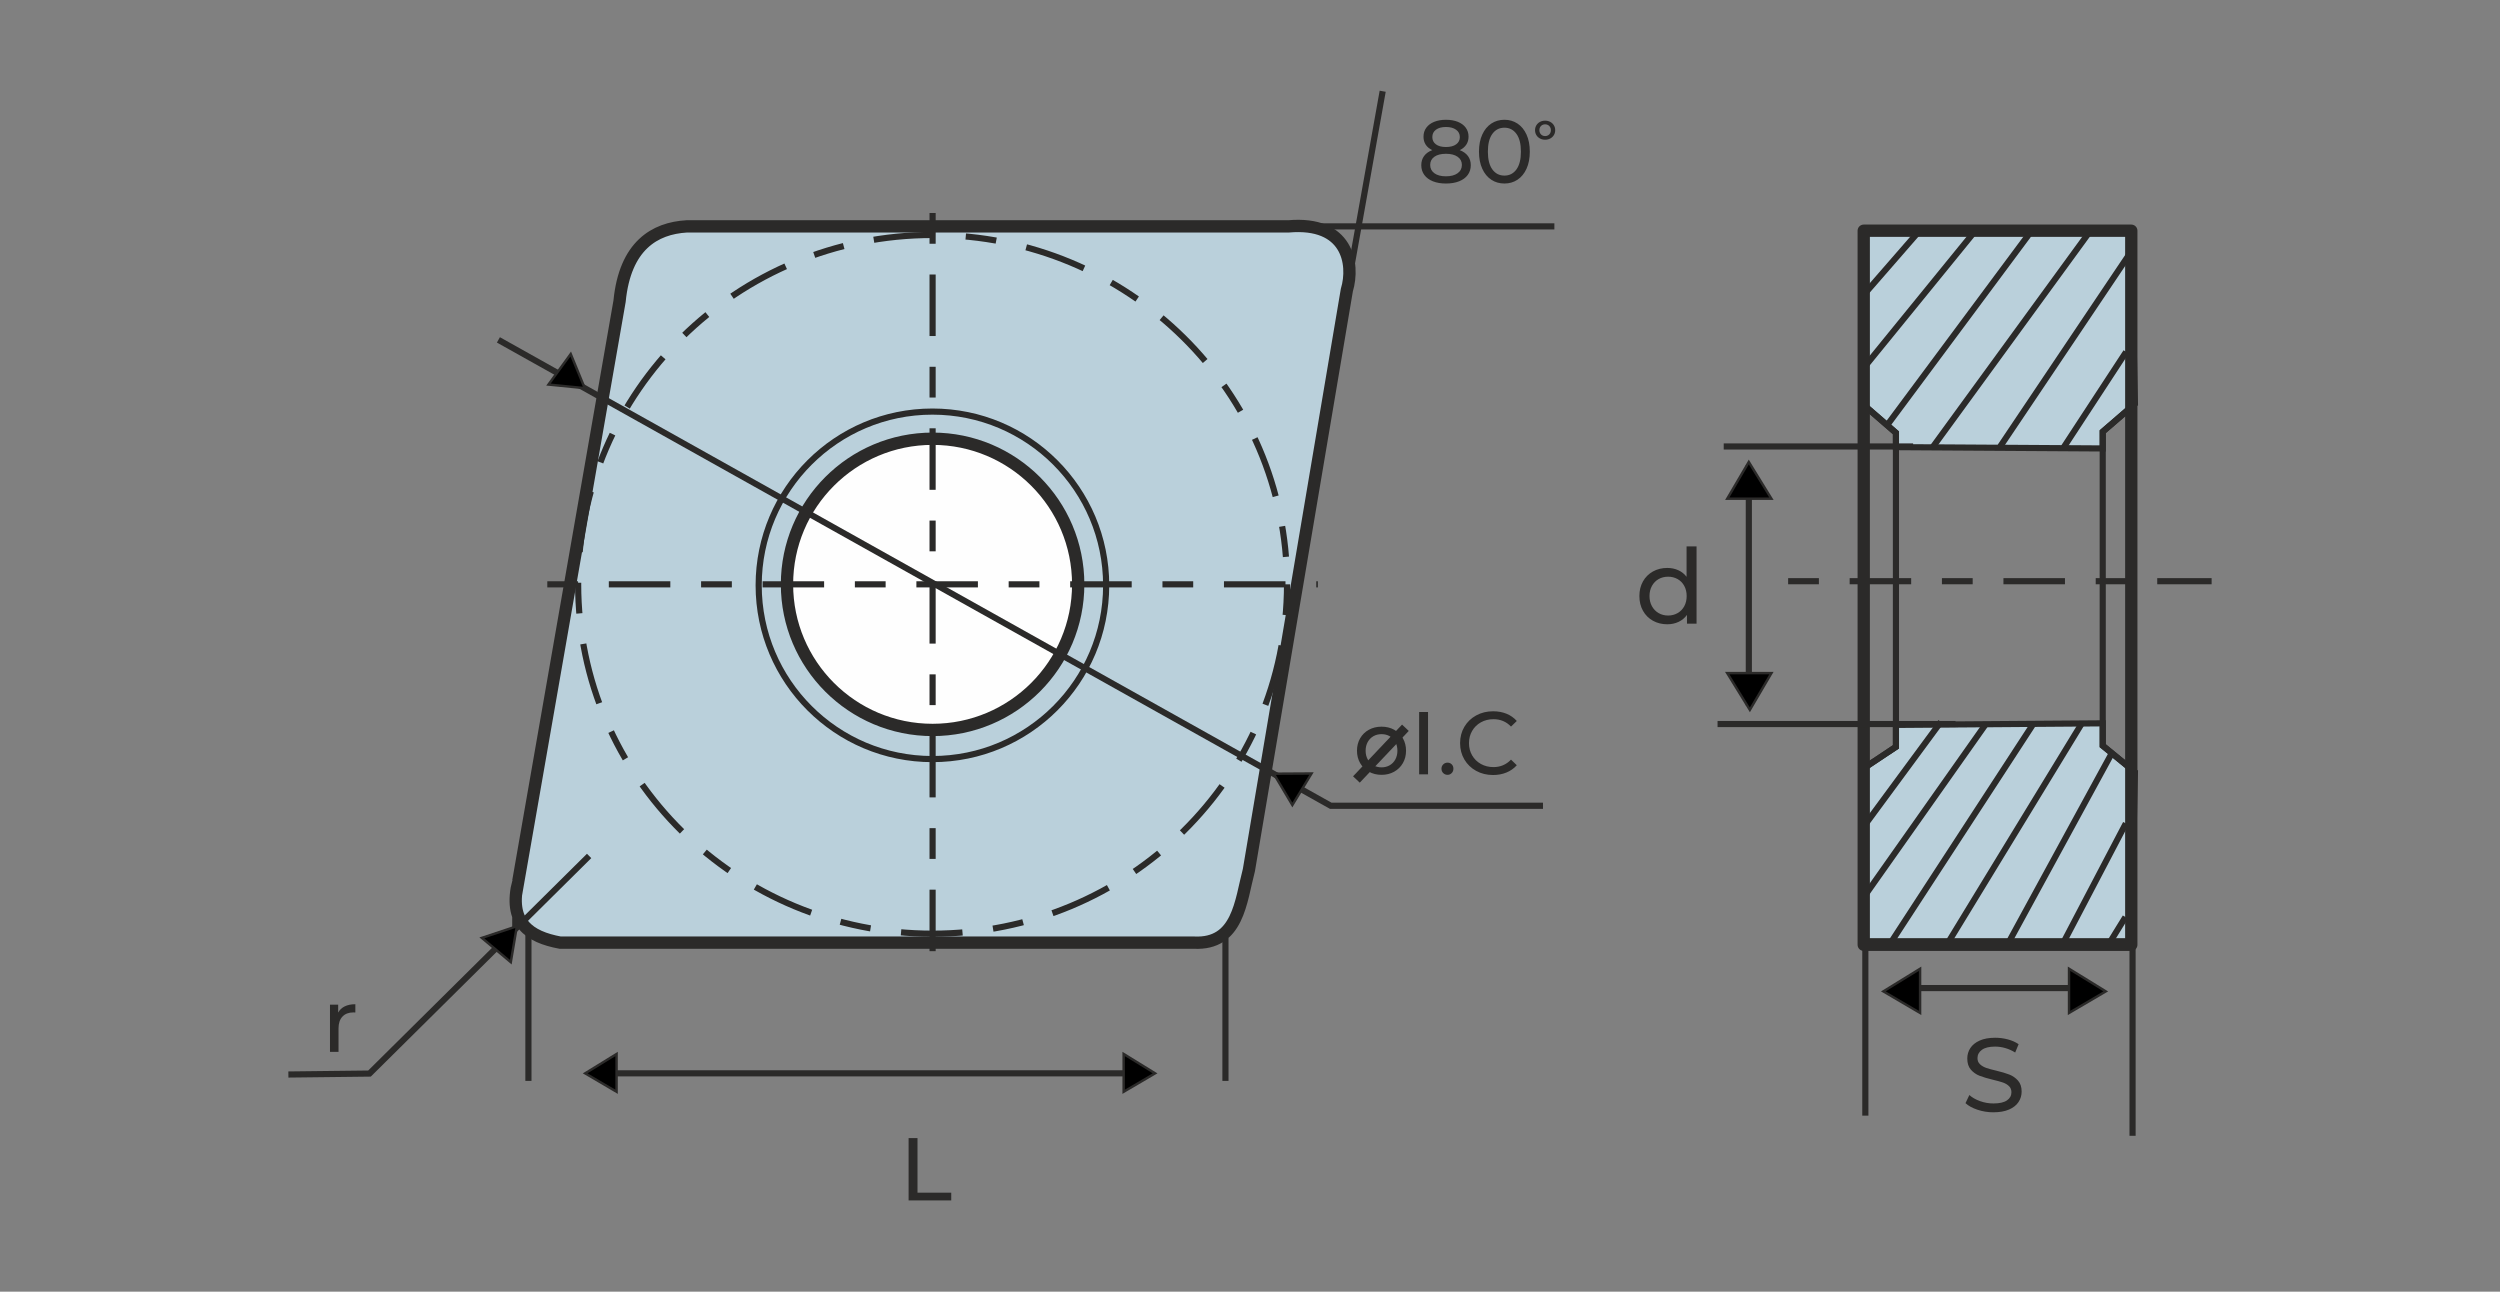 <?xml version="1.0" encoding="UTF-8"?>
<!DOCTYPE svg PUBLIC "-//W3C//DTD SVG 1.1//EN" "http://www.w3.org/Graphics/SVG/1.1/DTD/svg11.dtd">
<!-- Creator: CorelDRAW -->
<svg xmlns="http://www.w3.org/2000/svg" xml:space="preserve" width="203.2mm" height="104.987mm" version="1.1" style="shape-rendering:geometricPrecision; text-rendering:geometricPrecision; image-rendering:optimizeQuality; fill-rule:evenodd; clip-rule:evenodd"
viewBox="0 0 20320 10498.66"
 xmlns:xlink="http://www.w3.org/1999/xlink"
 xmlns:xodm="http://www.corel.com/coreldraw/odm/2003">
 <rect x="0" y="0" width="20320" height="10498.66" fill="#808080" stroke="none"/>
 <defs>
  <style type="text/css">
   <![CDATA[
    .str2 {stroke:#2B2A29;stroke-width:100;stroke-miterlimit:22.926}
    .str5 {stroke:#2B2A29;stroke-width:75;stroke-miterlimit:22.926}
    .str0 {stroke:#2B2A29;stroke-width:50;stroke-miterlimit:22.926}
    .str3 {stroke:#2B2A29;stroke-width:20;stroke-miterlimit:22.926}
    .str1 {stroke:#2B2A29;stroke-width:100;stroke-linejoin:round;stroke-miterlimit:22.926}
    .str4 {stroke:#2B2A29;stroke-width:50;stroke-miterlimit:22.926;stroke-dasharray:250 250 500 250}
    .fil1 {fill:none}
    .fil4 {fill:#FEFEFE}
    .fil2 {fill:black}
    .fil0 {fill:#BAD0DB}
    .fil3 {fill:#2B2A29;fill-rule:nonzero}
   ]]>
  </style>
 </defs>
 <g id="Слой_x0020_1">
  <polygon class="fil0 str0" points="15148.43,1875.23 15148.43,3291.54 15410.19,3517.98 15410.19,3634.27 17090.95,3644.94 17090.95,3508.79 17352.7,3282.35 17323.05,1875.23 "/>
  <polygon class="fil0 str0" points="15148.43,7651 15148.43,6244.4 15410.19,6070.16 15410.19,5891.96 17090.95,5879.18 17090.95,6060.98 17352.7,6275.19 17323.05,7651 "/>
  <rect class="fil1 str1" x="15148.42" y="1875.23" width="2174.62" height="5803.85"/>
  <polyline class="fil1 str0" points="15148.43,3291.54 15410.19,3517.98 15410.19,6070.16 15148.43,6244.4 "/>
  <polyline class="fil1 str0" points="17352.7,3282.35 17090.95,3508.79 17090.95,6060.98 17352.7,6275.19 "/>
  <path class="fil0 str2" d="M4213.11 7160.98l822.73 -4712.86c44.56,-452.26 285.7,-592.57 545.52,-608.12l4891.7 0c478.37,-42.03 539.03,301.19 473.96,518.7l-795.91 4712.85c-66.92,252.79 -85.61,608.52 -447.13,590.21l-5151.05 0c-250.82,-47.03 -424.04,-161.05 -339.82,-500.78z"/>
  <line class="fil1 str0" x1="15457.14" y1="8031.03" x2="17021.76" y2= "8031.03" />
  <line class="fil1 str0" x1="14214.47" y1="3778.97" x2="14214.47" y2= "5734.56" />
  <polygon class="fil2 str3" points="14214.23,3754.95 14039.04,4053.54 14398.12,4053.54 "/>
  <polygon class="fil2 str3" points="14222.93,5769.77 14398.12,5471.18 14039.04,5471.18 "/>
  <polygon class="fil2 str3" points="17115.65,8057.94 16817.06,8233.13 16817.06,7874.05 "/>
  <polygon class="fil2 str3" points="15307.85,8057.94 15606.44,8233.13 15606.44,7874.05 "/>
  <path class="fil3" d="M13789.62 4441l0 628.03 -77.87 0 0 -71.1c-18.05,24.83 -40.91,43.73 -68.55,56.71 -27.65,12.98 -58.12,19.47 -91.42,19.47 -43.44,0 -82.38,-9.59 -116.8,-28.78 -34.42,-19.18 -61.36,-46.13 -80.83,-80.83 -19.47,-34.7 -29.2,-74.62 -29.2,-119.77 0,-45.14 9.73,-84.92 29.2,-119.34 19.47,-34.42 46.41,-61.22 80.83,-80.41 34.42,-19.18 73.36,-28.77 116.8,-28.77 32.17,0 61.79,6.06 88.88,18.19 27.08,12.14 49.65,30.05 67.71,53.75l0 -247.15 81.25 0zm-231.06 562.01c28.21,0 53.88,-6.63 77.02,-19.89 23.13,-13.26 41.19,-31.88 54.17,-55.86 12.98,-23.98 19.46,-51.49 19.46,-82.53 0,-31.03 -6.48,-58.54 -19.46,-82.52 -12.98,-23.98 -31.04,-42.46 -54.17,-55.44 -23.14,-12.98 -48.81,-19.47 -77.02,-19.47 -28.78,0 -54.6,6.49 -77.45,19.47 -22.85,12.98 -40.91,31.46 -54.17,55.44 -13.26,23.98 -19.89,51.49 -19.89,82.52 0,31.04 6.63,58.55 19.89,82.53 13.26,23.98 31.32,42.6 54.17,55.86 22.85,13.26 48.67,19.89 77.45,19.89z"/>
  <path class="fil3" d="M16202.48 9040.81c-44.58,0 -87.6,-6.91 -129.08,-20.74 -41.47,-13.82 -74.06,-31.74 -97.76,-53.74l31.32 -66.02c22.57,20.31 51.49,36.82 86.76,49.51 35.26,12.7 71.52,19.05 108.76,19.05 49.09,0 85.77,-8.33 110.03,-24.97 24.26,-16.65 36.39,-38.79 36.39,-66.44 0,-20.32 -6.63,-36.82 -19.89,-49.52 -13.26,-12.69 -29.62,-22.43 -49.09,-29.2 -19.46,-6.77 -46.97,-14.39 -82.52,-22.85 -44.58,-10.72 -80.55,-21.44 -107.92,-32.17 -27.36,-10.72 -50.78,-27.22 -70.25,-49.51 -19.47,-22.29 -29.2,-52.34 -29.2,-90.14 0,-31.6 8.32,-60.1 24.97,-85.49 16.65,-25.39 41.9,-45.7 75.75,-60.94 33.86,-15.23 75.9,-22.85 126.12,-22.85 34.98,0 69.4,4.51 103.26,13.54 33.85,9.03 62.91,22.01 87.18,38.94l-27.93 67.71c-24.83,-15.8 -51.35,-27.79 -79.57,-35.97 -28.21,-8.19 -55.86,-12.28 -82.94,-12.28 -47.97,0 -83.94,8.75 -107.92,26.24 -23.98,17.49 -35.97,40.06 -35.97,67.71 0,20.32 6.77,36.82 20.31,49.52 13.54,12.69 30.33,22.57 50.36,29.62 20.03,7.05 47.26,14.53 81.68,22.43 44.58,10.72 80.41,21.44 107.49,32.16 27.09,10.73 50.36,27.09 69.83,49.1 19.47,22 29.2,51.63 29.2,88.87 0,31.03 -8.46,59.39 -25.39,85.06 -16.93,25.67 -42.6,45.99 -77.02,60.94 -34.42,14.95 -76.74,22.43 -126.96,22.43z"/>
  <circle class="fil4 str2" cx="7580.12" cy="4749.45" r="1183.48"/>
  <line class="fil1 str4" x1="7580.13" y1="1731.17" x2="7580.13" y2= "7767.73" />
  <line class="fil1 str4" x1="4448.42" y1="4749.45" x2="10711.83" y2= "4749.45" />
  <circle class="fil1 str0" cx="7578.67" cy="4757.55" r="1412.23"/>
  <ellipse class="fil1 str4" cx="7580.13" cy="4749.46" rx="2880.83" ry="2839.58"/>
  <line class="fil1 str0" x1="9960.44" y1="7623.69" x2="9960.44" y2= "8785.56" />
  <line class="fil1 str0" x1="4938.17" y1="8724.02" x2="9206.17" y2= "8724.02" />
  <polygon class="fil2 str3" points="9388.43,8724.02 9133.09,8873.84 9133.09,8566.77 "/>
  <polygon class="fil2 str3" points="4756.21,8724.02 5011.55,8873.84 5011.55,8566.77 "/>
  <path class="fil3" d="M11229.3 6297.84c-38.11,0 -72.36,-8.44 -102.76,-25.33 -30.39,-16.88 -54.15,-40.16 -71.28,-69.83 -17.12,-29.67 -25.69,-63.32 -25.69,-100.95 0,-37.63 8.57,-71.28 25.69,-100.95 17.13,-29.67 40.89,-52.82 71.28,-69.47 30.4,-16.64 64.65,-24.96 102.76,-24.96 38.11,0 72.25,8.32 102.4,24.96 30.15,16.65 53.79,39.8 70.91,69.47 17.13,29.67 25.69,63.32 25.69,100.95 0,37.63 -8.56,71.28 -25.69,100.95 -17.12,29.67 -40.76,52.95 -70.91,69.83 -30.15,16.89 -64.29,25.33 -102.4,25.33zm0 -60.78c24.6,0 46.68,-5.67 66.21,-17.01 19.54,-11.34 34.86,-27.26 45.96,-47.76 11.09,-20.5 16.64,-44.02 16.64,-70.56 0,-26.53 -5.55,-50.05 -16.64,-70.55 -11.1,-20.51 -26.42,-36.31 -45.96,-47.4 -19.53,-11.1 -41.61,-16.65 -66.21,-16.65 -24.6,0 -46.67,5.55 -66.21,16.65 -19.54,11.09 -34.98,26.89 -46.32,47.4 -11.33,20.5 -17,44.02 -17,70.55 0,26.54 5.67,50.06 17,70.56 11.34,20.5 26.78,36.42 46.32,47.76 19.54,11.34 41.61,17.01 66.21,17.01zm305.38 -450.11l72.37 0 0 506.55 -72.37 0 0 -506.55zm230.85 510.89c-13.51,0 -25.09,-4.7 -34.74,-14.11 -9.65,-9.41 -14.47,-21.35 -14.47,-35.82 0,-13.99 4.82,-25.69 14.47,-35.1 9.65,-9.4 21.23,-14.11 34.74,-14.11 13.5,0 24.84,4.58 34.01,13.75 9.16,9.17 13.75,20.99 13.75,35.46 0,14.47 -4.71,26.41 -14.11,35.82 -9.41,9.41 -20.63,14.11 -33.65,14.11zm369.79 1.45c-50.66,0 -96.37,-11.22 -137.14,-33.65 -40.76,-22.43 -72.72,-53.31 -95.88,-92.63 -23.16,-39.32 -34.73,-83.58 -34.73,-132.79 0,-49.21 11.57,-93.47 34.73,-132.79 23.16,-39.32 55.24,-70.19 96.25,-92.62 41,-22.44 86.83,-33.65 137.49,-33.65 39.56,0 75.74,6.63 108.55,19.9 32.8,13.26 60.78,32.92 83.94,58.97l-47.04 45.59c-38.11,-40.04 -85.63,-60.06 -142.56,-60.06 -37.63,0 -71.64,8.44 -102.03,25.33 -30.39,16.88 -54.15,40.16 -71.28,69.83 -17.13,29.67 -25.69,62.84 -25.69,99.5 0,36.67 8.56,69.83 25.69,99.5 17.13,29.67 40.89,52.95 71.28,69.84 30.39,16.88 64.4,25.32 102.03,25.32 56.45,0 103.97,-20.26 142.56,-60.78l47.04 45.59c-23.16,26.05 -51.26,45.83 -84.3,59.34 -33.05,13.51 -69.35,20.26 -108.91,20.26z"/>
  <polygon class="fil3" points="7385.04,9250.42 7457.41,9250.42 7457.41,9694.01 7731.67,9694.01 7731.67,9756.97 7385.04,9756.97 "/>
  <polyline class="fil1 str0" points="2343.92,8733.62 3003.25,8725.87 4788.36,6957.06 "/>
  <path class="fil3" d="M2748.63 8230.32c12.06,-22.19 29.91,-39.08 53.55,-50.66 23.64,-11.57 52.34,-17.36 86.11,-17.36l0 67.3c-3.86,-0.49 -9.16,-0.73 -15.92,-0.73 -37.63,0 -67.18,11.22 -88.65,33.65 -21.46,22.44 -32.2,54.4 -32.2,95.89l0 191.04 -69.47 0 0 -383.53 66.58 0 0 64.4z"/>
  <path class="fil3" d="M11864.81 1220.25c28.94,11.1 51.14,27.02 66.57,47.76 15.44,20.75 23.16,45.59 23.16,74.54 0,30.39 -8.2,56.8 -24.6,79.24 -16.41,22.43 -39.8,39.68 -70.2,51.74 -30.39,12.06 -66.09,18.09 -107.1,18.09 -40.52,0 -75.86,-6.03 -106.01,-18.09 -30.16,-12.06 -53.43,-29.31 -69.84,-51.74 -16.4,-22.44 -24.6,-48.85 -24.6,-79.24 0,-28.95 7.6,-53.79 22.8,-74.54 15.19,-20.74 37.26,-36.66 66.21,-47.76 -23.16,-11.1 -40.77,-25.81 -52.83,-44.14 -12.06,-18.33 -18.09,-40.04 -18.09,-65.13 0,-27.98 7.6,-52.34 22.8,-73.09 15.19,-20.74 36.54,-36.66 64.04,-47.76 27.5,-11.1 59.34,-16.64 95.52,-16.64 36.67,0 68.87,5.54 96.61,16.64 27.74,11.1 49.21,27.02 64.4,47.76 15.2,20.75 22.8,45.11 22.8,73.09 0,24.6 -6.15,46.19 -18.45,64.77 -12.31,18.57 -30.04,33.4 -53.19,44.5zm-112.17 -188.15c-34.25,0 -61.27,7.36 -81.05,22.07 -19.78,14.72 -29.67,34.62 -29.67,59.7 0,25.09 9.77,44.87 29.31,59.34 19.54,14.48 46.68,21.71 81.41,21.71 35.22,0 62.84,-7.23 82.86,-21.71 20.02,-14.47 30.03,-34.25 30.03,-59.34 0,-25.08 -10.25,-44.98 -30.75,-59.7 -20.51,-14.71 -47.89,-22.07 -82.14,-22.07zm0 400.9c40.04,0 71.64,-8.32 94.8,-24.96 23.16,-16.65 34.73,-39.2 34.73,-67.66 0,-27.98 -11.57,-50.06 -34.73,-66.22 -23.16,-16.16 -54.76,-24.24 -94.8,-24.24 -40.04,0 -71.4,8.08 -94.07,24.24 -22.68,16.16 -34.01,38.24 -34.01,66.22 0,28.46 11.33,51.01 34.01,67.66 22.67,16.64 54.03,24.96 94.07,24.96zm475.44 58.62c-40.04,0 -75.62,-10.25 -106.74,-30.76 -31.12,-20.5 -55.6,-50.29 -73.45,-89.37 -17.85,-39.07 -26.77,-85.39 -26.77,-138.94 0,-53.55 8.92,-99.86 26.77,-138.94 17.85,-39.08 42.33,-68.87 73.45,-89.37 31.12,-20.5 66.7,-30.75 106.74,-30.75 39.56,0 74.9,10.25 106.01,30.75 31.12,20.5 55.6,50.29 73.45,89.37 17.85,39.08 26.78,85.39 26.78,138.94 0,53.55 -8.93,99.87 -26.78,138.94 -17.85,39.08 -42.33,68.87 -73.45,89.37 -31.11,20.51 -66.45,30.76 -106.01,30.76zm0 -64.41c40.52,0 72.97,-16.64 97.33,-49.93 24.36,-33.29 36.54,-81.53 36.54,-144.73 0,-63.2 -12.18,-111.44 -36.54,-144.73 -24.36,-33.29 -56.81,-49.93 -97.33,-49.93 -41.01,0 -73.69,16.64 -98.06,49.93 -24.36,33.29 -36.54,81.53 -36.54,144.73 0,63.2 12.18,111.44 36.54,144.73 24.37,33.29 57.05,49.93 98.06,49.93z"/>
  <path class="fil3" d="M12558.77 1135.62c-15.54,0 -29.55,-3.35 -42.03,-10.06 -12.48,-6.7 -22.24,-15.93 -29.3,-27.69 -7.06,-11.77 -10.59,-24.99 -10.59,-39.68 0,-14.68 3.53,-27.91 10.59,-39.67 7.06,-11.77 16.82,-21 29.3,-27.7 12.48,-6.7 26.49,-10.05 42.03,-10.05 15.54,0 29.51,3.35 41.92,10.05 12.4,6.7 22.17,15.93 29.3,27.7 7.13,11.76 10.69,24.99 10.69,39.67 0,14.69 -3.56,27.91 -10.69,39.68 -7.13,11.76 -16.9,20.99 -29.3,27.69 -12.41,6.71 -26.38,10.06 -41.92,10.06zm0 -29.52c8.84,0 16.82,-2.03 23.95,-6.09 7.13,-4.07 12.73,-9.74 16.79,-17.01 4.07,-7.27 6.1,-15.54 6.1,-24.81 0,-9.27 -2.03,-17.54 -6.1,-24.81 -4.06,-7.27 -9.66,-12.94 -16.79,-17 -7.13,-4.07 -15.11,-6.1 -23.95,-6.1 -8.84,0 -16.83,2.03 -23.96,6.1 -7.13,4.06 -12.72,9.73 -16.79,17 -4.06,7.27 -6.09,15.54 -6.09,24.81 0,9.27 2.03,17.54 6.09,24.81 4.07,7.27 9.66,12.94 16.79,17.01 7.13,4.06 15.12,6.09 23.96,6.09z"/>
  <polygon class="fil2 str3" points="4201,7528.54 4151.71,7820.46 3916.43,7623.14 "/>
  <line class="fil1 str0" x1="4295" y1="7563.07" x2="4295" y2= "8785.56" />
  <line class="fil1 str0" x1="10903.77" y1="2614.82" x2="11238.45" y2= "741.61" />
  <line class="fil1 str0" x1="10166.65" y1="1840" x2="12634.03" y2= "1840" />
  <polyline class="fil1 str0" points="4051.05,2762.57 10816.13,6549.22 12541.45,6549.22 "/>
  <polygon class="fil2 str3" points="4752.64,3154.86 4458.04,3125.64 4638.81,2877.42 "/>
  <polygon class="fil2 str3" points="10504.3,6543.18 10352.96,6288.73 10660.03,6286.9 "/>
  <line class="fil1 str5" x1="11423.07" y1="5915.23" x2="11024.89" y2= "6335.64" />
  <line class="fil1 str0" x1="15549.87" y1="3628.9" x2="14010.34" y2= "3628.9" />
  <line class="fil1 str0" x1="15894.96" y1="5884.95" x2="13960.21" y2= "5884.95" />
  <line class="fil1 str0" x1="15161.49" y1="7245.64" x2="15161.49" y2= "9067.91" />
  <line class="fil1 str0" x1="17333.45" y1="7612.05" x2="17333.45" y2= "9231.64" />
  <line class="fil1 str4" x1="14533.97" y1="4723.99" x2="17976.07" y2= "4723.99" />
  <line class="fil1 str0" x1="15601.79" y1="1875.23" x2="15148.43" y2= "2396.22" />
  <line class="fil1 str0" x1="16055.75" y1="1875.23" x2="15148.43" y2= "2990.12" />
  <line class="fil1 str0" x1="16513.12" y1="1875.23" x2="15338.48" y2= "3455.95" />
  <line class="fil1 str0" x1="16990.96" y1="1875.23" x2="15707.65" y2= "3636.16" />
  <line class="fil1 str0" x1="17326.48" y1="2038.04" x2="16250.57" y2= "3639.61" />
  <line class="fil1 str0" x1="17281.09" y1="2860.42" x2="16769.06" y2= "3642.9" />
  <line class="fil1 str0" x1="15775.39" y1="5867.25" x2="15148.43" y2= "6718.15" />
  <line class="fil1 str0" x1="16140.1" y1="5886.4" x2="15129.22" y2= "7319.54" />
  <line class="fil1 str0" x1="16527.19" y1="5883.46" x2="15375.53" y2= "7651" />
  <line class="fil1 str0" x1="16920.6" y1="5880.47" x2="15823.37" y2= "7679.08" />
  <line class="fil1 str0" x1="17164.98" y1="6121.56" x2="16315.99" y2= "7679.08" />
  <line class="fil1 str0" x1="17278.85" y1="6692.56" x2="16776.63" y2= "7651" />
  <line class="fil1 str0" x1="17275.65" y1="7453.89" x2="17154.1" y2= "7651" />
 </g>
</svg>
